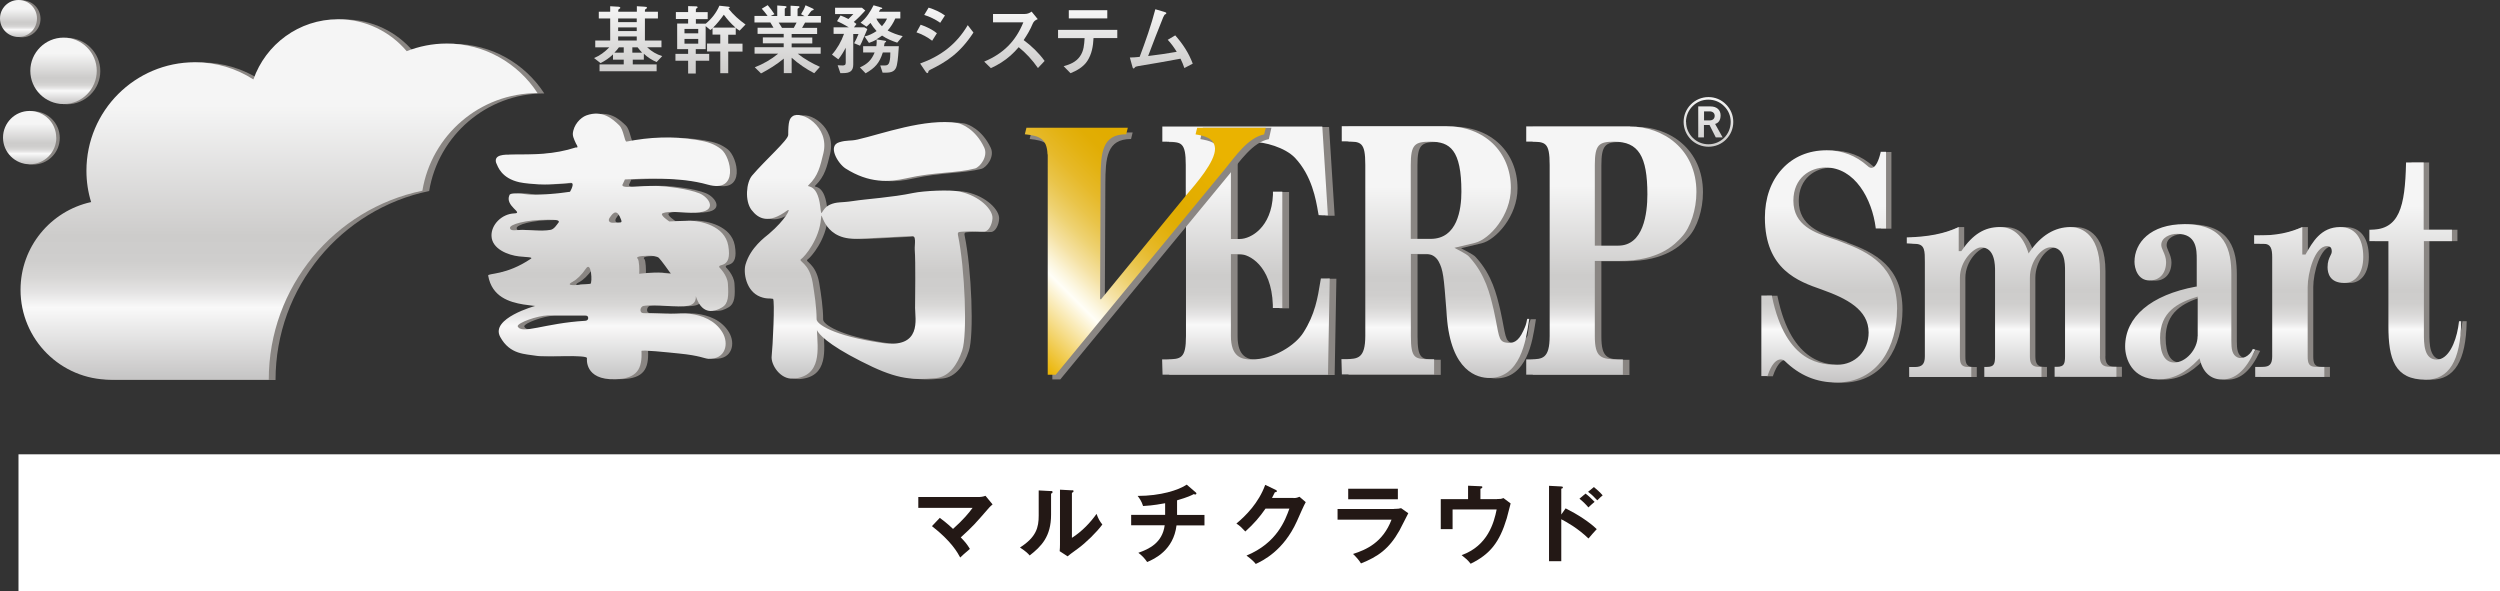 <?xml version="1.0" encoding="UTF-8"?>
<svg id="_レイヤー_2" data-name="レイヤー 2" xmlns="http://www.w3.org/2000/svg" xmlns:xlink="http://www.w3.org/1999/xlink" viewBox="0 0 232.55 55.01">
  <rect x="0" y="0" width="232.55" height="55.01" fill="#333333" stroke="none"/>
  <defs>
    <style>
      .cls-1 {
        fill: url(#_名称未設定グラデーション_46-6);
      }

      .cls-1, .cls-2, .cls-3, .cls-4, .cls-5, .cls-6, .cls-7, .cls-8, .cls-9, .cls-10, .cls-11, .cls-12, .cls-13, .cls-14, .cls-15, .cls-16, .cls-17, .cls-18, .cls-19, .cls-20, .cls-21, .cls-22 {
        stroke-width: 0px;
      }

      .cls-2 {
        fill: url(#_名称未設定グラデーション_46-5);
      }

      .cls-3 {
        fill: url(#_名称未設定グラデーション_46-7);
      }

      .cls-4 {
        fill: url(#_名称未設定グラデーション_46-8);
      }

      .cls-5 {
        fill: url(#_名称未設定グラデーション_46-2);
      }

      .cls-6 {
        fill: url(#_名称未設定グラデーション_46-3);
      }

      .cls-7 {
        fill: url(#_名称未設定グラデーション_46-4);
      }

      .cls-8 {
        fill: url(#_新規グラデーションスウォッチ_27-5);
      }

      .cls-9 {
        fill: url(#_新規グラデーションスウォッチ_27-3);
      }

      .cls-10 {
        fill: url(#_新規グラデーションスウォッチ_27-2);
      }

      .cls-11 {
        fill: url(#_新規グラデーションスウォッチ_27-4);
      }

      .cls-12 {
        fill: url(#_新規グラデーションスウォッチ_27-8);
      }

      .cls-13 {
        fill: url(#_新規グラデーションスウォッチ_27-9);
      }

      .cls-14 {
        fill: url(#_新規グラデーションスウォッチ_27-6);
      }

      .cls-15 {
        fill: url(#_新規グラデーションスウォッチ_27-7);
      }

      .cls-16 {
        fill: url(#_名称未設定グラデーション_46);
      }

      .cls-17 {
        fill: #231815;
      }

      .cls-18 {
        fill: url(#_名称未設定グラデーション_4);
      }

      .cls-19 {
        fill: url(#_名称未設定グラデーション_3);
      }

      .cls-20 {
        fill: url(#_新規グラデーションスウォッチ_27);
      }

      .cls-21 {
        fill: #8a8683;
      }

      .cls-22 {
        fill: #fff;
      }
    </style>
    <linearGradient id="_名称未設定グラデーション_3" data-name="名称未設定グラデーション 3" x1="196.38" y1="14" x2="196.38" y2="35.58" gradientUnits="userSpaceOnUse">
      <stop offset="0" stop-color="#f5f5f5"/>
      <stop offset=".24" stop-color="#f5f5f5"/>
      <stop offset=".6" stop-color="#cdcccb"/>
      <stop offset=".66" stop-color="#cfcecd"/>
      <stop offset=".7" stop-color="#d8d7d6"/>
      <stop offset=".74" stop-color="#e6e5e5"/>
      <stop offset=".77" stop-color="#f9f9f9"/>
      <stop offset="1" stop-color="#c5c4c4"/>
    </linearGradient>
    <linearGradient id="_名称未設定グラデーション_46" data-name="名称未設定グラデーション 46" x1="149.88" y1="11.76" x2="149.88" y2="34.84" gradientUnits="userSpaceOnUse">
      <stop offset="0" stop-color="#f5f5f5"/>
      <stop offset=".24" stop-color="#f5f5f5"/>
      <stop offset=".6" stop-color="#cdcccb"/>
      <stop offset=".67" stop-color="#cfcecd"/>
      <stop offset=".72" stop-color="#d8d7d6"/>
      <stop offset=".76" stop-color="#e6e5e5"/>
      <stop offset=".8" stop-color="#f9f9f9"/>
      <stop offset="1" stop-color="#c5c4c4"/>
    </linearGradient>
    <linearGradient id="_名称未設定グラデーション_46-2" data-name="名称未設定グラデーション 46" x1="133.51" x2="133.51" y2="35.16" xlink:href="#_名称未設定グラデーション_46"/>
    <linearGradient id="_名称未設定グラデーション_46-3" data-name="名称未設定グラデーション 46" x1="115.91" y1="11.76" x2="115.91" xlink:href="#_名称未設定グラデーション_46"/>
    <linearGradient id="_名称未設定グラデーション_4" data-name="名称未設定グラデーション 4" x1="91.4" y1="28.8" x2="113.02" y2="7.18" gradientUnits="userSpaceOnUse">
      <stop offset="0" stop-color="#eab300"/>
      <stop offset=".22" stop-color="#fffef7"/>
      <stop offset=".25" stop-color="#fcf6df"/>
      <stop offset=".31" stop-color="#f5e2a5"/>
      <stop offset=".37" stop-color="#eed272"/>
      <stop offset=".43" stop-color="#e9c449"/>
      <stop offset=".49" stop-color="#e6b929"/>
      <stop offset=".55" stop-color="#e3b212"/>
      <stop offset=".6" stop-color="#e1ad04"/>
      <stop offset=".65" stop-color="#e1ac00"/>
      <stop offset=".85" stop-color="#eab300"/>
      <stop offset="1" stop-color="#eab300"/>
    </linearGradient>
    <linearGradient id="_名称未設定グラデーション_46-4" data-name="名称未設定グラデーション 46" x1="68.86" y1="10.57" x2="68.86" y2="35.26" xlink:href="#_名称未設定グラデーション_46"/>
    <linearGradient id="_新規グラデーションスウォッチ_27" data-name="新規グラデーションスウォッチ 27" x1="158.92" y1="9.03" x2="158.92" y2="13.65" gradientUnits="userSpaceOnUse">
      <stop offset="0" stop-color="#f5f5f5"/>
      <stop offset="1" stop-color="#cdcccb"/>
    </linearGradient>
    <linearGradient id="_名称未設定グラデーション_46-5" data-name="名称未設定グラデーション 46" x1="25.95" y1="1.79" x2="25.95" y2="35.32" xlink:href="#_名称未設定グラデーション_46"/>
    <linearGradient id="_名称未設定グラデーション_46-6" data-name="名称未設定グラデーション 46" x1="5.91" y1="3.49" x2="5.91" y2="9.68" xlink:href="#_名称未設定グラデーション_46"/>
    <linearGradient id="_名称未設定グラデーション_46-7" data-name="名称未設定グラデーション 46" x1="2.75" y1="10.33" x2="2.75" y2="15.28" xlink:href="#_名称未設定グラデーション_46"/>
    <linearGradient id="_名称未設定グラデーション_46-8" data-name="名称未設定グラデーション 46" x1="1.72" y1="0" x2="1.72" y2="3.44" xlink:href="#_名称未設定グラデーション_46"/>
    <linearGradient id="_新規グラデーションスウォッチ_27-2" data-name="新規グラデーションスウォッチ 27" x1="58.41" y1=".58" x2="58.41" y2="6.63" xlink:href="#_新規グラデーションスウォッチ_27"/>
    <linearGradient id="_新規グラデーションスウォッチ_27-3" data-name="新規グラデーションスウォッチ 27" x1="66.09" y1=".52" x2="66.09" y2="6.84" xlink:href="#_新規グラデーションスウォッチ_27"/>
    <linearGradient id="_新規グラデーションスウォッチ_27-4" data-name="新規グラデーションスウォッチ 27" x1="73.27" y1=".49" x2="73.27" y2="6.84" xlink:href="#_新規グラデーションスウォッチ_27"/>
    <linearGradient id="_新規グラデーションスウォッチ_27-5" data-name="新規グラデーションスウォッチ 27" x1="80.69" y1=".49" x2="80.69" y2="6.84" xlink:href="#_新規グラデーションスウォッチ_27"/>
    <linearGradient id="_新規グラデーションスウォッチ_27-6" data-name="新規グラデーションスウォッチ 27" x1="87.9" y1=".71" x2="87.9" y2="6.8" xlink:href="#_新規グラデーションスウォッチ_27"/>
    <linearGradient id="_新規グラデーションスウォッチ_27-7" data-name="新規グラデーションスウォッチ 27" x1="94.36" y1="1.09" x2="94.36" y2="6.34" xlink:href="#_新規グラデーションスウォッチ_27"/>
    <linearGradient id="_新規グラデーションスウォッチ_27-8" data-name="新規グラデーションスウォッチ 27" x1="101.18" y1=".96" x2="101.18" y2="6.81" xlink:href="#_新規グラデーションスウォッチ_27"/>
    <linearGradient id="_新規グラデーションスウォッチ_27-9" data-name="新規グラデーションスウォッチ 27" x1="108.03" y1=".86" x2="108.03" y2="6.37" xlink:href="#_新規グラデーションスウォッチ_27"/>
  </defs>
  <g id="_ロゴ" data-name="ロゴ">
    <g>
      <g>
        <g>
          <g>
            <path class="cls-21" d="M171.81,22.53c-.26-.1-.54-.2-.84-.3-1.63-.54-3.65-1.22-3.65-3.54,0-2.12,1.56-3.09,3-3.09,2.72,0,4.32,2.92,4.66,5.63v.04h.96v-7.13h-.49v.04c-.07.3-.32,1.31-.76,1.44-.15.05-.31-.02-.48-.18-1.07-.96-2.35-1.44-3.8-1.44-1.66,0-3.09.6-4.13,1.74-1.04,1.14-1.6,2.71-1.6,4.53,0,4.83,3.16,5.94,5.25,6.67l.08.03c2.25.81,4.32,1.85,4.32,3.98,0,1.71-1.26,3-2.92,3-1.3,0-4.76,0-6.07-6.4v-.04h-.99v7.49h.57v-.03c.37-1.08.78-1.41,1.06-1.49.19-.06.38-.02.54.11,1.38,1.35,2.95,2.01,4.8,2.01,3.9,0,5.65-3.41,5.65-6.78,0-4.01-2.55-5.3-5.16-6.27Z"/>
            <path class="cls-21" d="M195.85,33.15v-7.91c0-3.82-2.1-4.12-2.74-4.12-1.47,0-2.75.78-3.81,2.32l-.09.14-.05-.16c-.51-1.53-1.4-2.3-2.64-2.3-1.41,0-2.5.68-3.54,2.2l-.03.04h-.24v-2.24h-.51c-1.24.58-2.38.92-4.28.96h-.04v.56l.9.05c.78.07.78.67.78,1.67v8.8c0,.7-.26.98-.92.98h-.54v.93h5.78v-.93h-.28c-.66,0-.78-.32-.78-.98v-7.32c0-1.6,1.31-2.83,1.97-2.83,1.3,0,1.3,1.66,1.3,2.2v7.94c0,.72-.11.98-.75.98h-.25v.93h5.32v-.93h-.22c-.63,0-.86-.26-.86-.98v-7.32c0-1.52,1.07-2.83,1.94-2.83,1.33,0,1.33,1.49,1.33,2.2v7.94c0,.72-.11.98-.75.98h-.22v.93h5.75v-.93h-.62c-.66,0-.92-.27-.92-.98Z"/>
            <path class="cls-21" d="M209.82,32.52c-.3.66-.73.92-1.15.76-.55-.22-.6-.83-.6-1.55v-6.17c0-2.18-.49-4.69-4.35-4.69-3.22,0-4.66,1.76-4.66,3.5,0,.6.3,1.74,1.41,1.74.93,0,1.52-.67,1.52-1.71,0-.38-.14-.71-.27-1.01-.09-.22-.18-.41-.18-.58,0-.72.86-1.04,1.47-1.04,1.83,0,1.83,1.49,1.83,2.38v2.51h-.07c-4.19.79-6.59,2.82-6.59,5.6,0,1.13.64,3.05,3.05,3.05,1.38,0,2.54-.57,3.77-1.85l.1-.11.04.15c.28,1.15,1.02,1.82,2.03,1.82,1.25,0,2.2-.83,3.07-2.68l-.43-.11ZM202.78,33.72c-.87,0-1.33-.79-1.33-2.29,0-2.41,1.63-3.25,3.39-3.81l.11-.03v3.69c0,1.21-1.09,2.44-2.16,2.44Z"/>
            <path class="cls-21" d="M218.2,21.12c-1.79,0-2.57,1.4-3.2,2.52l-.02.04h-.3v-2.56h-.51c-.93.39-1.81.86-3.92.76h-.05s0,.8,0,.8h.9c.65,0,.78.46.78,1.25v9.22c0,.71-.24.98-.89.98h-.69v.93h6.43v-.93h-.75c-.68,0-.8-.32-.8-.98v-6.45c0-1.29.64-3.81,1.8-3.81.3,0,.44.16.44.5,0,.15-.06.27-.14.42-.11.23-.25.52-.25,1.04,0,.55.2,1.47,1.55,1.47,1.08,0,1.77-.95,1.77-2.42,0-1.77-.79-2.78-2.16-2.78Z"/>
            <path class="cls-21" d="M229.06,29.87l-.09.62c-.23,1.36-.71,2.96-1.8,2.96-1.19,0-1.19-1.49-1.19-2.47v-8.55h2.61v-1.06h-2.63v-6.26h-1.64v.04c-.09,4.12-.63,6.22-3.3,6.22h-.11s0,1.06,0,1.06h1.77v7.9c0,3.08.58,4.99,3.47,4.99,2.16,0,3.24-1.76,3.3-5.39v-.05s-.38,0-.38,0Z"/>
          </g>
          <path class="cls-19" d="M176.46,28.8c0,3.38-1.75,6.78-5.65,6.78-1.85,0-3.42-.66-4.8-2.01-.17-.13-.35-.17-.54-.11-.28.08-.69.41-1.05,1.49v.03h-.58v-7.49h.98v.04c1.31,6.4,4.78,6.4,6.08,6.4,1.67,0,2.92-1.29,2.92-3,0-2.14-2.08-3.18-4.32-3.98l-.08-.03c-2.09-.73-5.25-1.83-5.25-6.67,0-1.82.55-3.39,1.6-4.53,1.04-1.14,2.47-1.74,4.13-1.74,1.45,0,2.73.49,3.8,1.44.17.17.33.23.48.18.44-.13.69-1.14.76-1.44v-.04h.5v7.13h-.96v-.04c-.34-2.71-1.95-5.63-4.66-5.63-1.45,0-3,.97-3,3.09,0,2.32,2.02,2.99,3.65,3.54.3.1.58.19.84.3,2.61.97,5.16,2.26,5.16,6.27ZM195.34,33.15v-7.91c0-3.82-2.1-4.12-2.74-4.12-1.47,0-2.75.78-3.81,2.32l-.09.14-.05-.16c-.51-1.53-1.4-2.3-2.64-2.3-1.41,0-2.5.68-3.54,2.2l-.03.04h-.24v-2.24l-.06.03c-1.24.58-2.83.89-4.73.93h-.04v.56l.9.05c.78.07.78.67.78,1.67v8.8c0,.7-.26.98-.92.98h-.54v.93h5.78v-.93h-.28c-.66,0-.78-.32-.78-.98v-7.32c0-1.6,1.31-2.83,1.97-2.83,1.3,0,1.3,1.66,1.3,2.2v7.94c0,.72-.11.98-.75.98h-.25v.93h5.32v-.93h-.22c-.63,0-.86-.26-.86-.98v-7.32c0-1.52,1.07-2.83,1.94-2.83,1.33,0,1.33,1.49,1.33,2.2v7.94c0,.72-.11.98-.75.98h-.22v.93h5.75v-.93h-.62c-.66,0-.92-.27-.92-.98ZM209.56,32.46l.23.06-.05.1c-.87,1.86-1.81,2.68-3.07,2.68-1.01,0-1.75-.66-2.03-1.82l-.04-.15-.1.11c-1.22,1.28-2.38,1.85-3.77,1.85-2.41,0-3.05-1.92-3.05-3.05,0-2.77,2.4-4.81,6.59-5.58h.07v-2.53c0-.89,0-2.38-1.83-2.38-.61,0-1.47.32-1.47,1.04,0,.17.08.36.18.58.13.29.27.62.27,1.01,0,1.04-.6,1.71-1.53,1.71-1.12,0-1.41-1.14-1.41-1.74,0-1.74,1.44-3.5,4.66-3.5,3.86,0,4.35,2.5,4.35,4.69v6.17c0,.71.05,1.32.6,1.55.41.17,1.08-.11,1.38-.76l.02-.05ZM204.43,31.28v-3.69l-.11.03c-1.76.55-3.39,1.4-3.39,3.81,0,1.5.46,2.29,1.33,2.29,1.07,0,2.16-1.23,2.16-2.44ZM217.68,21.12c-1.79,0-2.57,1.4-3.2,2.52l-.02.04h-.3v-2.56l-.06.03c-.93.39-2.26.83-4.37.73h-.05s0,.8,0,.8h.9c.65,0,.78.46.78,1.25v9.22c0,.71-.24.98-.89.98h-.69v.93h6.43v-.93h-.75c-.68,0-.8-.32-.8-.98v-6.45c0-1.29.64-3.81,1.8-3.81.3,0,.44.16.44.5,0,.15-.06.27-.14.42-.11.23-.25.52-.25,1.04,0,.55.2,1.47,1.55,1.47,1.08,0,1.77-.95,1.77-2.42,0-1.77-.79-2.78-2.16-2.78ZM228.74,29.87l-.09.62c-.23,1.36-.9,2.96-1.99,2.96-1.19,0-1.19-1.49-1.19-2.47v-8.55h2.61v-1.06h-2.63v-6.26h-1.64v.04c-.09,4.12-.63,6.22-3.3,6.22h-.11s0,1.06,0,1.06h1.77v7.9c0,3.08.58,4.99,3.47,4.99,2.16,0,3.24-1.76,3.3-5.39v-.05s-.19,0-.19,0Z"/>
        </g>
        <g>
          <g>
            <path class="cls-21" d="M142.85,29.69h-.13s-.04,0-.04,0h-.3s-.12.37-.12.37l-.17,1.18c-.42.65-.85.75-1.38.67-.75-.12-.63-.7-1.14-3.01,0,0-.03-.13-.03-.13-.32-1.34-.74-3.18-2.22-4.8-.17-.21-.34-.3-1.23-.78,0,0-.12-.06-.18-.1.78-.18,1.92-.46,1.92-.46,1.33-.33,3.33-2.53,3.33-5.1,0-3.38-2.48-5.75-6.02-5.75h-9.71v1.41h.42c1.36.03,1.77.04,1.77,2.18v15.9c0,2.14-.72,2.15-1.79,2.18h-.43s.04,1.42.04,1.42h8.58v-1.41h-.42c-1.37-.03-1.74-.04-1.74-2.18v-7.62h1.43c.49,0,.9.25,1.15.7.43.79.48,1.43.72,4.5l.04.58c.38,5.2,2.89,5.76,3.95,5.76,2.89,0,3.41-3.49,3.67-5.17l.05-.32ZM133.71,22.24h-1.86v-6.86c0-1.92.37-2.17,1.83-2.17,1.82,0,2.88.76,2.88,4.64,0,1.64-.37,4.39-2.86,4.39Z"/>
            <path class="cls-21" d="M152.23,11.79h-9.65v1.41h.42c1.35.03,1.76.04,1.76,2.18v15.9c0,2.14-.7,2.15-1.76,2.18h-.42v1.42h8.99v-1.41h-.42c-1.62-.03-2.19-.15-2.19-2.18v-6.99h2.3c3.75,0,5.18-1.57,5.79-2.24.82-.88,1.36-2.54,1.36-4.17,0-4-3.11-6.09-6.18-6.09ZM151.14,22.88h-2.18v-7.5c0-1.9.38-2.17,1.8-2.17,2.25,0,3.09,1.33,3.09,4.9,0,1.78-.36,4.77-2.71,4.77Z"/>
            <path class="cls-21" d="M110.94,20.07v11.21c0,2.14-.49,2.15-1.79,2.18h-.43s.04,1.42.04,1.42h15.39l.16-8.95h-.82l-.06.34c-.23,1.41-.48,3.01-1.58,4.71-.72,1.14-2.74,2.49-4.83,2.49-.94,0-1.9-.26-1.9-2.18v-7.62h.83c.81,0,2.94,1,3.07,4.72v.29h.89v-10.82h-.87v.29c-.13,3.04-2.07,4.11-3.08,4.11h-.83v-6.86c0-.17,0-.32.02-.46.46-.58.97-1.2,1.54-1.69.12-.01.25-.02.39-.02,1.2,0,3.08.53,4,1.48,1.58,1.67,1.96,3.89,2.16,5.08l.05.26.39.02h.47l-.52-8.26h-5.25,0s-6.41,0-6.41,0h0s-3.22,0-3.22,0v1.41h.42c1.35.03,1.76.04,1.76,2.18v4.69Z"/>
            <g>
              <path class="cls-16" d="M151.62,11.76h-9.65v1.41h.42c1.35.03,1.76.04,1.76,2.18v15.9c0,2.14-.7,2.15-1.76,2.18h-.42v1.42h8.99v-1.41h-.42c-1.62-.03-2.19-.15-2.19-2.18v-6.99h2.3c3.75,0,5.18-1.57,5.79-2.24.82-.88,1.36-2.54,1.36-4.17,0-4-3.11-6.09-6.18-6.09ZM150.53,22.85h-2.18v-7.5c0-1.9.38-2.17,1.8-2.17,2.25,0,3.09,1.33,3.09,4.9,0,1.78-.36,4.77-2.71,4.77Z"/>
              <path class="cls-5" d="M142.23,29.66h-.13s-.04,0-.04,0c0,0-.03.14-.08.37-.06.28-.19.55-.29.76-.48,1.04-.98,1.18-1.6,1.08-.75-.12-.63-.7-1.14-3.01,0,0-.03-.13-.03-.13-.32-1.34-.74-3.18-2.22-4.8-.17-.21-.34-.3-1.23-.78,0,0-.12-.06-.18-.1.78-.18,1.92-.46,1.92-.46,1.33-.33,3.33-2.53,3.33-5.1,0-3.38-2.48-5.75-6.02-5.75h-9.71v1.41h.42c1.36.03,1.77.04,1.77,2.18v15.9c0,2.14-.72,2.15-1.79,2.18h-.43s.04,1.42.04,1.42h8.58v-1.41h-.42c-1.37-.03-1.74-.04-1.74-2.18v-7.62h1.43c.49,0,.9.25,1.15.7.43.79.48,1.43.72,4.5l.04.58c.38,5.2,2.89,5.76,3.95,5.76,2.89,0,3.41-3.49,3.67-5.17l.05-.32ZM133.09,22.22h-1.86v-6.87c0-1.92.37-2.17,1.83-2.17,1.82,0,2.88.76,2.88,4.65,0,1.64-.37,4.39-2.86,4.39Z"/>
              <path class="cls-6" d="M110.32,20.04v11.21c0,2.14-.49,2.15-1.79,2.18h-.43s.04,1.42.04,1.42h15.39l.16-8.95h-.82l-.06.34c-.23,1.41-.48,3.01-1.58,4.71-.72,1.14-2.74,2.49-4.83,2.49-.94,0-1.9-.26-1.9-2.18v-7.62h.83c.81,0,2.94,1,3.07,4.72v.29h.88v-10.82h-.87v.29c-.13,3.04-2.07,4.11-3.08,4.11h-.83v-6.86c0-.17,0-.32.02-.47.46-.58.97-1.2,1.54-1.69.12-.01.25-.02.39-.02,1.2,0,3.08.53,4,1.48,1.58,1.67,1.96,3.89,2.16,5.08l.05.26.39.02h.47l-.52-8.26h-5.25,0s-6.41,0-6.41,0h0s-3.22,0-3.22,0v1.41h.42c1.35.03,1.76.04,1.76,2.18v4.69Z"/>
            </g>
          </g>
          <g>
            <g>
              <path class="cls-21" d="M79.26,15.7c2.2,1.4,4.05,1.28,5.68.91,2.57-.59,4.66-.46,6.37-.91.46-.13,1.24-1.12.85-1.95-.8-1.7-2.11-2.21-2.47-2.27-2.98-.49-7.11,1.03-9.31,1.53-.72.16-.97.03-1.7.25-1.12.33-.13,1.98.58,2.44Z"/>
              <path class="cls-21" d="M58.75,16.71c1.72-.08,5.08-.26,7.69.48,2.95.84,2.2-2.57,1.25-3.3-.6-.47-1.21-.68-2.18-.84-2.43-.39-4.46-.28-6.61.14-.19.04-.27-1.1-.68-1.51-.63-.62-1.59-1.45-3.07-.92-.53.2-1.19.87-1.25,1.74-.02.26.34.93.29.85.31.47,0,.35,0,.35-2.05.67-3.97.67-6.01.67-.62,0-1.65-.02-1.42.76.17.39.5,1.43,2.15,1.81.49.11,1.38.18,1.8.2,1,.06,2.92-.14,2.92-.14.56-.09,0,.83,0,.83-1.33.21-3.25.34-3.92.25-.93-.14-1.67-.15-1.71.06-.46,1.01,1.36,1.67.46,1.7-1.18.04-2.17,1.06-2.13,2.1.05,1.22,1.56,1.79,2.56,1.9.72.08,1.26.06,1.13.2-2.33,1.59-4.05,1.34-4,1.59.36,1.98,1.97,2.46,3.27,2.68.74.11,1.1.14,1.1.14,0,0-4.2,1.15-3.25,2.88.91,1.67,2.35,1.58,3.38,1.76.8.14,4.74-.14,4.69.22,0,0-.28,2.04,2.64,1.96,2.05-.06,2.51-.98,2.43-2.63,0-.14,2.36.11,3.46.23,2.04.21,2.39.49,2.79.5,1.56.05,1.92-1.4,1.28-2.46-.69-1.15-1.92-1.59-3.02-1.73-.61-.07-1.15,0-1.77,0-.82,0-1.69-.06-2.53-.06-.46,0-.33-.61-.03-.67,1.06-.19,3.15.19,4.2-.03,1.03-.22.52-1.3.74-.7.59,1.59,1.69,1.28,2.38.86.59-.36.61-1.08.54-2.2-.05-.8-.79-1.51-.79-1.51-.21-.45,1.22.22.82-2.04-.34-1.84-2.59-2.28-3.56-2.31-.2,0-1.92.07-1.92.07,0,0-.96-.61-.62-.76.69-.28,1.77,0,3.09-.06,2.12-.1,1.24-1.41.34-1.79-1.08-.45-3.14-.66-3.86-.69-1.82-.07-3.66.36-3.26-.22l.18-.39ZM49.22,21.41c-.58,0-1.14.18-1.16-.19-.02-.29,1.37-.76,3.55-.75.62,0,1-.01,1,.21-.21.28-.45.67-.77.73-.83.16-2.2,0-2.61,0ZM55.05,29.86c-3.81.22-5.95,1.32-6.29.5.04-.32,1.82-.96,2.79-1,.54-.01,3.53,0,3.53,0,.28-.03.36.47-.04.49ZM55.53,26.43s-.58.06-.95.06c.23,0-1.69.24-.68-.26.33-.17.82-.62,1.21-1.2.51-.77.62,1.32.42,1.41ZM61.21,23.82c.1,0,.52.05.69.19.21.18,1.02,1.34,1.02,1.34.32.29-.28.09-.69.05-.91-.07-2.15.1-2.15.1.02-.31,0-1.27-.14-1.4-.34-.3.99-.29,1.27-.28ZM57.68,20.75c-.41.03-.52-.21-.37-.45.39-.6.72-.81,1.08.18.11.32-.04.23-.71.27Z"/>
              <path class="cls-21" d="M89.93,17.87c-.93-.22-3.4-.08-4.36.12-2.01.41-4.22.53-5.6.75-1.08.16-1.48.04-2.12.33-.92.41-.77,1.45-.92.17-.29-2.34-1.41-1.68-1.07-2,.87-.84,1.07-1.75,1.36-2.94.61-2.51-2.06-4.04-2.87-3.44-.29.22-.4.5-.4,1.73,0,.47-2.13,2.33-3.36,3.78-.55.65-.7,2.35-.06,3.19.65.85,1.6,1.34,3.34.05.38-.27-.16.85-1.72,2.18-.36.31-1.71,1.27-2.18,2.85-.22.74.03,2.48,1.36,3,.64.25.98.12,1.19.19.2.06-.03,4.61-.12,5.33-.09.77.78,2.19,2,2.1,2.7-.21,2.28-2.77,2.21-4.51.16.35.93,1.29,4.09,2.89,3.07,1.57,4.49,1.82,6.98,1.57,1.25-.13,2.02-1.28,2.44-2.56.5-1.45.26-7.63-.39-10.74-.08-.37.16-.29.62-.33.79-.07,1.47.04,1.86,0,.39-.04.71-.66.73-1.24.04-.78-1.14-2.05-3.01-2.47ZM82.63,31.93c-4.63-.68-6.06-1.79-6.06-2.2,0-1.08-.19-2.35-.37-3.43-.33-1.86-1.4-1.95-1.07-2.17.35-.24,1.71-1.86,1.85-3.78.09-1.16-.02,1.89,3.13,1.89.55,0,1.28-.04,5.27-.25.52-.12.29.79.32,1.27.09,1.21.03,4.43.03,5.42s.69,3.81-3.1,3.25Z"/>
            </g>
            <path class="cls-21" d="M97.89,14.8c-.05-1.46-.74-1.73-2.11-1.87l.15-.61h9.43l-.15.61c-2.27,0-2.38,1.76-2.39,4.17l-.05,11.13.07.07,8.01-9.77c.78-.91,2.67-3.05,2.62-4.27-.04-.98-1.03-1.19-1.81-1.32l.23-1.06h6.38l-.24,1.06c-1.51.3-2.7,2.07-3.64,3.22l-15.76,19.13h-.74V14.8Z"/>
            <path class="cls-18" d="M97.44,14.36c-.05-1.46-.74-1.73-2.11-1.87l.15-.61h9.43l-.15.61c-2.27,0-2.37,1.76-2.38,4.17l-.05,11.13.07.07,8-9.77c.78-.92,2.66-3.05,2.62-4.27-.04-.99-1.03-1.19-1.81-1.32l.15-.61h6.38l-.15.61c-1.51.31-2.7,2.07-3.64,3.22l-15.75,19.14h-.74V14.36Z"/>
            <path class="cls-7" d="M53.28,12.48c.05-.87.72-1.54,1.25-1.74,1.48-.54,2.44.3,3.07.92.42.41.49,1.54.68,1.51,2.15-.42,4.18-.53,6.61-.14.97.16,1.57.37,2.18.84.95.73,1.69,4.14-1.25,3.3-2.61-.74-5.97-.56-7.69-.48l-.18.39c-.41.58,1.44.15,3.26.22.72.03,2.78.25,3.86.69.9.37,1.78,1.69-.34,1.79-1.31.06-2.39-.22-3.09.06-.33.14.62.76.62.76,0,0,1.71-.08,1.92-.07.98.02,3.23.46,3.56,2.31.4,2.26-1.03,1.6-.82,2.04,0,0,.74.71.79,1.51.07,1.12.06,1.85-.54,2.2-.69.42-1.79.73-2.38-.86-.23-.6.29.48-.74.7-1.05.22-3.14-.16-4.2.03-.31.06-.43.67.03.67.84,0,1.71.06,2.53.06.62,0,1.16-.08,1.77,0,1.11.14,2.33.59,3.02,1.73.64,1.06.28,2.51-1.28,2.46-.41-.02-.76-.3-2.79-.5-1.1-.11-3.46-.36-3.46-.23.08,1.65-.38,2.57-2.43,2.63-2.92.09-2.64-1.96-2.64-1.96.05-.36-3.89-.08-4.69-.22-1.03-.18-2.47-.09-3.38-1.76-.95-1.73,3.25-2.88,3.25-2.88,0,0-.36-.03-1.1-.14-1.3-.22-2.92-.7-3.27-2.68-.05-.25,1.66,0,4-1.59.14-.14-.41-.12-1.13-.2-1-.11-2.52-.68-2.56-1.9-.04-1.04.95-2.06,2.13-2.1.9-.03-.92-.69-.46-1.7.05-.21.78-.2,1.71-.06.67.09,2.59-.04,3.92-.25,0,0,.56-.92,0-.83,0,0-1.92.2-2.92.14-.41-.02-1.31-.09-1.8-.2-1.65-.38-1.98-1.42-2.15-1.81-.23-.78.8-.76,1.42-.76,2.04,0,3.96,0,6.01-.67,0,0,.31.12,0-.35.05.08-.31-.59-.29-.85ZM59.32,24.07c.14.13.17,1.09.14,1.4,0,0,1.24-.17,2.15-.1.41.04,1.01.24.69-.05,0,0-.82-1.16-1.02-1.34-.17-.14-.59-.18-.69-.19-.28,0-1.61-.02-1.27.28ZM57.07,20.72c.67-.04.82.05.71-.27-.36-.99-.69-.78-1.08-.18-.16.24-.04.48.37.45ZM51.22,21.38c.32-.06.56-.45.77-.73,0-.22-.38-.2-1-.21-2.18-.01-3.57.46-3.55.75.02.36.59.19,1.16.19.41,0,1.78.16,2.61,0ZM54.47,29.34s-2.99-.01-3.53,0c-.97.03-2.76.67-2.79,1,.34.82,2.49-.28,6.29-.5.4-.02.32-.52.04-.49ZM53.29,26.2c-1.01.51.91.27.68.26.38,0,.95-.06.95-.06.2-.09.09-2.18-.42-1.41-.39.58-.88,1.04-1.21,1.2ZM73.24,19.57c-1.74,1.29-2.69.8-3.34-.05-.63-.84-.49-2.54.06-3.19,1.23-1.45,3.36-3.31,3.36-3.78,0-1.24.12-1.52.4-1.73.8-.6,3.48.93,2.87,3.44-.29,1.2-.49,2.11-1.36,2.94-.34.33.78-.34,1.07,2,.15,1.28,0,.24.92-.17.64-.28,1.04-.16,2.13-.33,1.38-.21,3.59-.33,5.6-.75.96-.2,3.44-.33,4.36-.12,1.87.42,3.05,1.69,3.01,2.47-.03.58-.35,1.2-.73,1.24-.38.04-1.07-.07-1.86,0-.46.04-.69-.04-.62.33.65,3.11.89,9.29.39,10.74-.43,1.28-1.2,2.44-2.44,2.56-2.5.24-3.91,0-6.98-1.57-3.16-1.6-3.93-2.55-4.09-2.89.07,1.73.5,4.3-2.21,4.51-1.22.09-2.1-1.33-2-2.1.09-.72.32-5.27.12-5.33-.21-.07-.56.06-1.19-.19-1.33-.52-1.58-2.26-1.36-3,.46-1.58,1.81-2.54,2.18-2.85,1.56-1.33,2.09-2.45,1.72-2.18ZM75.59,26.27c.18,1.09.37,2.35.37,3.43,0,.41,1.42,1.52,6.06,2.2,3.78.56,3.1-2.26,3.1-3.25s.06-4.21-.03-5.42c-.03-.48.2-1.39-.32-1.27-3.98.2-4.72.25-5.27.25-3.15,0-3.04-3.05-3.13-1.89-.14,1.92-1.5,3.54-1.85,3.78-.32.22.75.31,1.07,2.17ZM78.65,15.67c2.2,1.4,4.05,1.28,5.68.91,2.57-.59,4.66-.46,6.37-.91.46-.13,1.24-1.12.85-1.95-.8-1.7-2.11-2.21-2.47-2.27-2.98-.49-7.11,1.03-9.31,1.53-.72.16-.97.03-1.7.25-1.12.33-.13,1.98.58,2.44Z"/>
          </g>
          <path class="cls-20" d="M157.29,12.98c-.43-.44-.68-1.02-.68-1.64,0-1.27,1.04-2.31,2.31-2.31.62,0,1.2.24,1.63.68.44.44.68,1.01.68,1.63s-.24,1.2-.68,1.64c-.43.44-1.02.67-1.63.67s-1.19-.24-1.63-.67ZM156.84,11.34c0,.56.22,1.08.61,1.47.4.4.91.61,1.47.61,1.16,0,2.07-.93,2.07-2.08,0-.56-.21-1.07-.61-1.46-.39-.4-.9-.61-1.47-.61s-1.07.21-1.47.61c-.39.39-.61.91-.61,1.46ZM158.5,12.78h-.53v-2.88h1.15c.55,0,.93.31.93.83,0,.46-.2.71-.51.8l.7,1.25h-.64l-.58-1.15h-.52v1.15ZM158.5,11.2h.53c.28,0,.47-.15.47-.43,0-.26-.2-.41-.47-.41h-.52v.84Z"/>
        </g>
      </g>
      <g>
        <path class="cls-21" d="M2.05,3.47c.95,0,1.72-.77,1.72-1.72S3,.03,2.05.03.33.8.33,1.75s.77,1.72,1.72,1.72Z"/>
        <path class="cls-21" d="M6.24,9.7c1.71,0,3.09-1.39,3.09-3.09s-1.39-3.09-3.09-3.09-3.09,1.39-3.09,3.09,1.39,3.09,3.09,3.09Z"/>
        <path class="cls-21" d="M5.56,12.83c0-1.37-1.11-2.48-2.48-2.48s-2.48,1.11-2.48,2.48,1.11,2.48,2.48,2.48,2.48-1.11,2.48-2.48Z"/>
        <path class="cls-21" d="M42.15,4.07c-1.31,0-2.56.26-3.71.71-1.53-1.81-3.82-2.97-6.38-2.97-3.65,0-6.74,2.34-7.88,5.6-1.57-1.01-3.44-1.6-5.44-1.6-5.57,0-10.09,4.52-10.09,10.09,0,1.02.15,2,.44,2.93-3.75.83-6.55,4.16-6.55,8.16,0,4.62,3.74,8.36,8.36,8.36h14.73c0-8.66,6.13-15.89,14.29-17.58.85-5.15,5.32-9.08,10.71-9.08-1.8-2.77-4.91-4.61-8.46-4.61Z"/>
      </g>
      <g>
        <path class="cls-2" d="M8.46,18.8c-3.75.83-6.55,4.16-6.55,8.16,0,4.62,3.74,8.36,8.36,8.36h14.73c0-8.66,6.13-15.89,14.29-17.58.85-5.15,5.32-9.08,10.71-9.08-1.8-2.77-4.91-4.61-8.46-4.61-1.31,0-2.56.26-3.71.71-1.53-1.81-3.82-2.97-6.38-2.97-3.65,0-6.74,2.34-7.88,5.6-1.57-1.01-3.44-1.6-5.44-1.6-5.57,0-10.09,4.52-10.09,10.09,0,1.02.15,2,.44,2.93Z"/>
        <path class="cls-1" d="M5.91,9.68c1.71,0,3.09-1.39,3.09-3.09s-1.39-3.09-3.09-3.09-3.09,1.39-3.09,3.09,1.39,3.09,3.09,3.09Z"/>
        <path class="cls-3" d="M5.23,12.8c0-1.37-1.11-2.48-2.48-2.48S.28,11.44.28,12.8s1.11,2.48,2.48,2.48,2.48-1.11,2.48-2.48Z"/>
        <path class="cls-4" d="M1.72,3.44c.95,0,1.72-.77,1.72-1.72s-.77-1.72-1.72-1.72S0,.77,0,1.72s.77,1.72,1.72,1.72Z"/>
      </g>
      <g>
        <path class="cls-10" d="M61.08,5.99v.64h-5.31v-.64h2.25v-.44h-1v-.49c-.34.33-.73.6-1.16.81l-.6-.47c.54-.22,1.01-.58,1.42-1h-1.31v-.63h1.39V1.72h-1.06v-.63h1.06v-.51l.66.04c.11,0,.28.01.28.11,0,.04-.04.07-.13.12-.04.02-.06.07-.06.12v.12h1.73v-.51l.66.04c.19.01.28.02.28.1,0,.04-.02.07-.13.13-.04.02-.06.07-.06.12v.12h1.21v.63h-1.21v2.05h1.54v.63h-1.33c.4.38.87.66,1.4.82l-.52.55c-.44-.18-.84-.44-1.19-.77v.55h-1.03v.44h2.25ZM58.02,4.4h-.45c-.12.18-.26.34-.42.5h.87v-.5ZM57.5,2.06h1.73v-.34h-1.73v.34ZM59.23,2.55h-1.73v.34h1.73v-.34ZM59.23,3.39h-1.73v.38h1.73v-.38ZM59.32,4.4h-.5v.5h.91c-.15-.16-.29-.33-.42-.5Z"/>
        <path class="cls-9" d="M67.74,6.81h-.74v-2.02h-1.23v-.74h1.23v-.83h-.72v-.6c-.06.06-.12.12-.2.17l-.44-.36v2.14h-.92v.44h1.25v.64h-1.25v1.19h-.71v-1.19h-1.18v-.64h1.18v-.44h-1.02v-2.38h1.02v-.42h-1.14v-.65h1.14v-.55l.73.02c.09,0,.15.03.15.09,0,.04-.02.07-.11.11-.04.02-.05.04-.05.11v.23h1.1v.65h-1.1v.42h.92c.55-.46.98-1,1.27-1.67l.81.09c.05,0,.15.01.15.08,0,.04-.04.06-.12.1.45.57,1,1.06,1.59,1.48l-.55.57c-.12-.07-.25-.16-.36-.25v.63h-.7v.83h1.33v.74h-1.33v2.02ZM64.95,3.1v-.41h-1.28v.41h1.28ZM64.95,4.06v-.44h-1.28v.44h1.28ZM68.42,2.57c-.41-.36-.77-.76-1.09-1.2-.3.42-.63.84-1,1.2h2.09Z"/>
        <path class="cls-11" d="M74.52,1.31c.16-.25.31-.52.41-.82l.62.28c.07.03.14.06.14.12,0,.04-.04.06-.14.08-.04,0-.09.06-.17.16-.09.13-.21.29-.26.36h1.24v.61h-1.47c-.09.16-.18.33-.28.49h1.4v.57h-2.37v.33h1.92v.55h-1.92v.36h2.7v.6h-2.13c.63.5,1.33.89,2.06,1.22l-.53.59c-.76-.39-1.46-.87-2.1-1.44v1.43h-.73v-1.35c-.65.54-1.37.99-2.12,1.38l-.58-.57c.79-.31,1.53-.73,2.18-1.27h-2.2v-.6h2.71v-.36h-1.94v-.55h1.94v-.33h-2.43v-.57h1.48c-.09-.16-.19-.33-.29-.49h-1.48v-.61h1.22c-.17-.24-.36-.47-.54-.67l.55-.33c.23.26.44.55.63.84l-.36.17h.62v-.98l.66.05c.08,0,.21.02.21.09,0,.04-.03.06-.12.11-.04.02-.05.04-.05.08v.65h.54v-.96l.67.04c.12,0,.16.03.16.08,0,.04-.02.06-.12.12-.04.02-.06.04-.06.08v.65h.65l-.33-.18ZM73.84,2.59c.09-.16.18-.32.26-.49h-1.67c.1.16.22.32.31.49h1.1Z"/>
        <path class="cls-8" d="M79.45,4.03c.16-.28.29-.58.41-.87h-.49v2.84c0,.63-.34.8-.93.8h-.27l-.25-.73c.15.01.3.02.45.02.18,0,.3-.04.3-.25v-1.4c-.2.38-.42.75-.69,1.08l-.59-.44c.5-.57.87-1.22,1.12-1.93h-.97v-.61h1.41c-.35-.21-.71-.41-1.09-.57l.33-.53c.25.09.49.2.73.33.15-.15.31-.3.46-.46h-1.7v-.59h2.5l.31.26c-.33.37-.68.73-1.07,1.06.09.07.17.12.25.19l-.23.31h.96l.28.17c-.17.41-.34.81-.52,1.22-.05.11-.1.22-.16.32l-.55-.23ZM81.51,4.31c.02-.13.04-.26.04-.4,0-.07,0-.15-.01-.23-.23.13-.46.23-.71.31l-.41-.6c.42-.09.77-.27,1.12-.5-.22-.24-.41-.49-.57-.76-.12.12-.24.24-.37.35l-.55-.37c.53-.42.9-1.01,1.21-1.62l.68.2c.05.01.13.04.13.08,0,.06-.06.07-.11.07-.04,0-.09.04-.11.07-.04.08-.07.13-.09.18h1.99v.63h-.47c-.18.41-.41.78-.71,1.12.45.23.91.41,1.4.52l-.51.61c-.5-.17-.97-.36-1.41-.66-.17.13-.35.25-.53.35l.74.12c.13.02.17.03.17.08,0,.02-.04.06-.09.09-.02.01-.04.03-.05.04-.02.1-.04.24-.06.31h1.38c-.04.52-.07,1.25-.18,1.75-.12.59-.49.71-1.05.71h-.28l-.22-.67h.44c.23,0,.34-.09.41-.31.08-.29.09-.6.09-.9h-.7c-.31.98-.71,1.43-1.6,1.94l-.53-.55c.69-.31,1.08-.68,1.37-1.39h-1.07v-.58h1.2ZM81.52,1.73c.12.28.31.49.52.71.19-.22.35-.44.47-.71h-.98Z"/>
        <path class="cls-14" d="M87.15,3.09l-.44.7c-.44-.34-.93-.6-1.46-.78l.39-.71c.54.18,1.07.44,1.51.79ZM86.55,6.48c-.14.07-.19.12-.2.22,0,.05-.03.1-.09.1-.04,0-.09-.03-.17-.15l-.5-.74c1.89-.68,3.37-1.77,4.43-3.57l.53.69c-1.29,1.97-2.55,2.73-4,3.45ZM87.9,1.44l-.44.68c-.44-.31-.97-.57-1.49-.73l.41-.68c.55.17,1.06.4,1.52.73Z"/>
        <path class="cls-15" d="M97.17,5.67l-.62.66c-.52-.75-1.12-1.4-1.79-1.94-.49.57-.99,1.03-1.64,1.44-.3.19-.62.36-.95.51l-.62-.61c1.78-.74,2.93-1.9,3.64-3.65h-2.82v-.78h2.96c.23,0,.44-.08.63-.22l.57.7c-.25.11-.36.18-.47.43-.22.54-.52,1.04-.84,1.52.74.55,1.41,1.19,1.95,1.94Z"/>
        <path class="cls-12" d="M98.43,2.78h5.5v.76h-2.21c-.04.76-.15,1.46-.57,2.12-.36.57-1.02.93-1.57,1.15l-.64-.65c.6-.17,1.15-.39,1.52-.92.36-.51.39-1.08.43-1.69h-2.47v-.76ZM99.42,1.71v-.76h3.58v.76h-3.58Z"/>
        <path class="cls-13" d="M108.63,3.7l.69-.41c.69.78,1.25,1.62,1.63,2.63l-.78.41c-.1-.3-.22-.59-.36-.87-1.27.24-2.71.49-3.94.69-.2.04-.25.05-.31.13-.06.08-.08.09-.11.09-.07,0-.09-.07-.12-.18l-.23-.84c.31,0,.61-.03.91-.06.55-1.46,1.07-2.93,1.46-4.43l.85.25c.15.04.17.07.17.12s-.04.08-.09.1c-.07.03-.09.04-.2.28-.48,1.18-.95,2.41-1.4,3.6.89-.11,1.78-.23,2.66-.39-.25-.4-.52-.79-.85-1.13Z"/>
      </g>
      <rect class="cls-22" x="1.72" y="42.26" width="230.83" height="12.76"/>
      <g>
        <path class="cls-17" d="M87.43,48.18c.18.13.63.46,1.22,1.02.99-.89,1.47-1.48,1.82-1.96h-5.05v-1.01h5.71c.06,0,.31-.02.54-.11l.66.8c-.11.1-.25.21-.32.3-1.33,1.53-1.47,1.7-2.64,2.77.42.43.58.63.85,1.07-.09.08-.5.43-.58.5-.14.13-.23.21-.32.3-.24-.45-.82-1.51-2.63-2.92l.74-.78Z"/>
        <path class="cls-17" d="M97.73,45.67c.08,0,.18,0,.18.1,0,.09-.08.13-.14.15v1.96c0,2.03-.9,2.94-1.99,3.79-.13-.15-.29-.34-.9-.74,1.52-.97,1.74-1.87,1.74-2.97v-2.34l1.12.06ZM99.71,45.6c.09,0,.15,0,.15.09s-.08.11-.15.15v4.19c.95-.6,1.75-1.46,2.29-2.23.17.46.28.66.54.99-.53.72-1.54,1.71-2.29,2.25-.66.48-.74.54-.94.71l-.74-.48c.02-.21.03-.42.03-.63v-5.09l1.11.06Z"/>
        <path class="cls-17" d="M109.5,47.9h2.54v.97h-2.6c-.28,2.32-2.07,3.13-2.73,3.41-.26-.37-.44-.56-.82-.86,1-.35,2.23-.92,2.45-2.56h-3.12v-.97h3.16v-1.08c-1.17.22-1.74.24-2.05.26-.14-.45-.35-.74-.51-.94,2.14,0,3.81-.54,4.57-1.05l.86.74s.04.05.04.08c0,.05-.04.1-.11.1-.04,0-.08-.02-.13-.04-.21.11-.53.28-1.56.58v1.34Z"/>
        <path class="cls-17" d="M120.33,46.33c.26,0,.41-.06.55-.12l.58.5c-.14.23-.56,1.17-.82,1.77-1.25,2.77-3.21,3.69-3.83,3.98-.14-.18-.3-.36-.86-.78,2.85-1.18,3.61-3.32,3.99-4.37h-2.22c-.54.78-1.08,1.41-1.88,2.13-.36-.38-.47-.5-.83-.74.85-.7,2.07-1.91,2.68-3.6l.98.47s.11.05.11.12c0,.08-.14.1-.19.1-.1.19-.16.31-.27.53h2.01Z"/>
        <path class="cls-17" d="M129.65,47.34c.36,0,.54-.03.68-.07l.67.47c-.14.26-.7,1.39-.83,1.62-.96,1.7-1.99,2.42-3.57,3.05-.21-.34-.47-.62-.74-.88,1.22-.39,2.77-1.06,3.58-3.19h-5.02v-.99h5.24ZM130.03,45.46v.98h-4.62v-.98h4.62Z"/>
        <path class="cls-17" d="M139.27,46.42c.26,0,.36,0,.58-.09l.67.5c-.06.22-.3,1.18-.36,1.38-.67,2.22-1.54,3.34-3.36,4.23-.3-.38-.42-.46-.84-.8,2.43-.87,3.01-3.01,3.26-4.25h-4.1v1.83h-1.1v-2.79h2.54v-1.25l1.15.05c.14,0,.18.02.18.09,0,.08-.12.13-.18.15v.96h1.55Z"/>
        <path class="cls-17" d="M145.64,47.29c1.12.56,2.21,1.27,2.89,1.93-.31.33-.42.46-.77.87-.98-.94-1.97-1.5-2.53-1.79v3.9h-1.14v-7.01l1.14.06c.08,0,.15.02.15.09,0,.09-.1.11-.15.12v2.4l.41-.58ZM147.48,45.91c.3.22.58.5.85.77-.15.13-.44.38-.58.52-.17-.22-.53-.58-.83-.81l.57-.48ZM148.26,45.3c.18.14.63.54.82.78-.14.11-.18.14-.5.46-.35-.37-.5-.52-.86-.79l.54-.44Z"/>
      </g>
    </g>
  </g>
</svg>